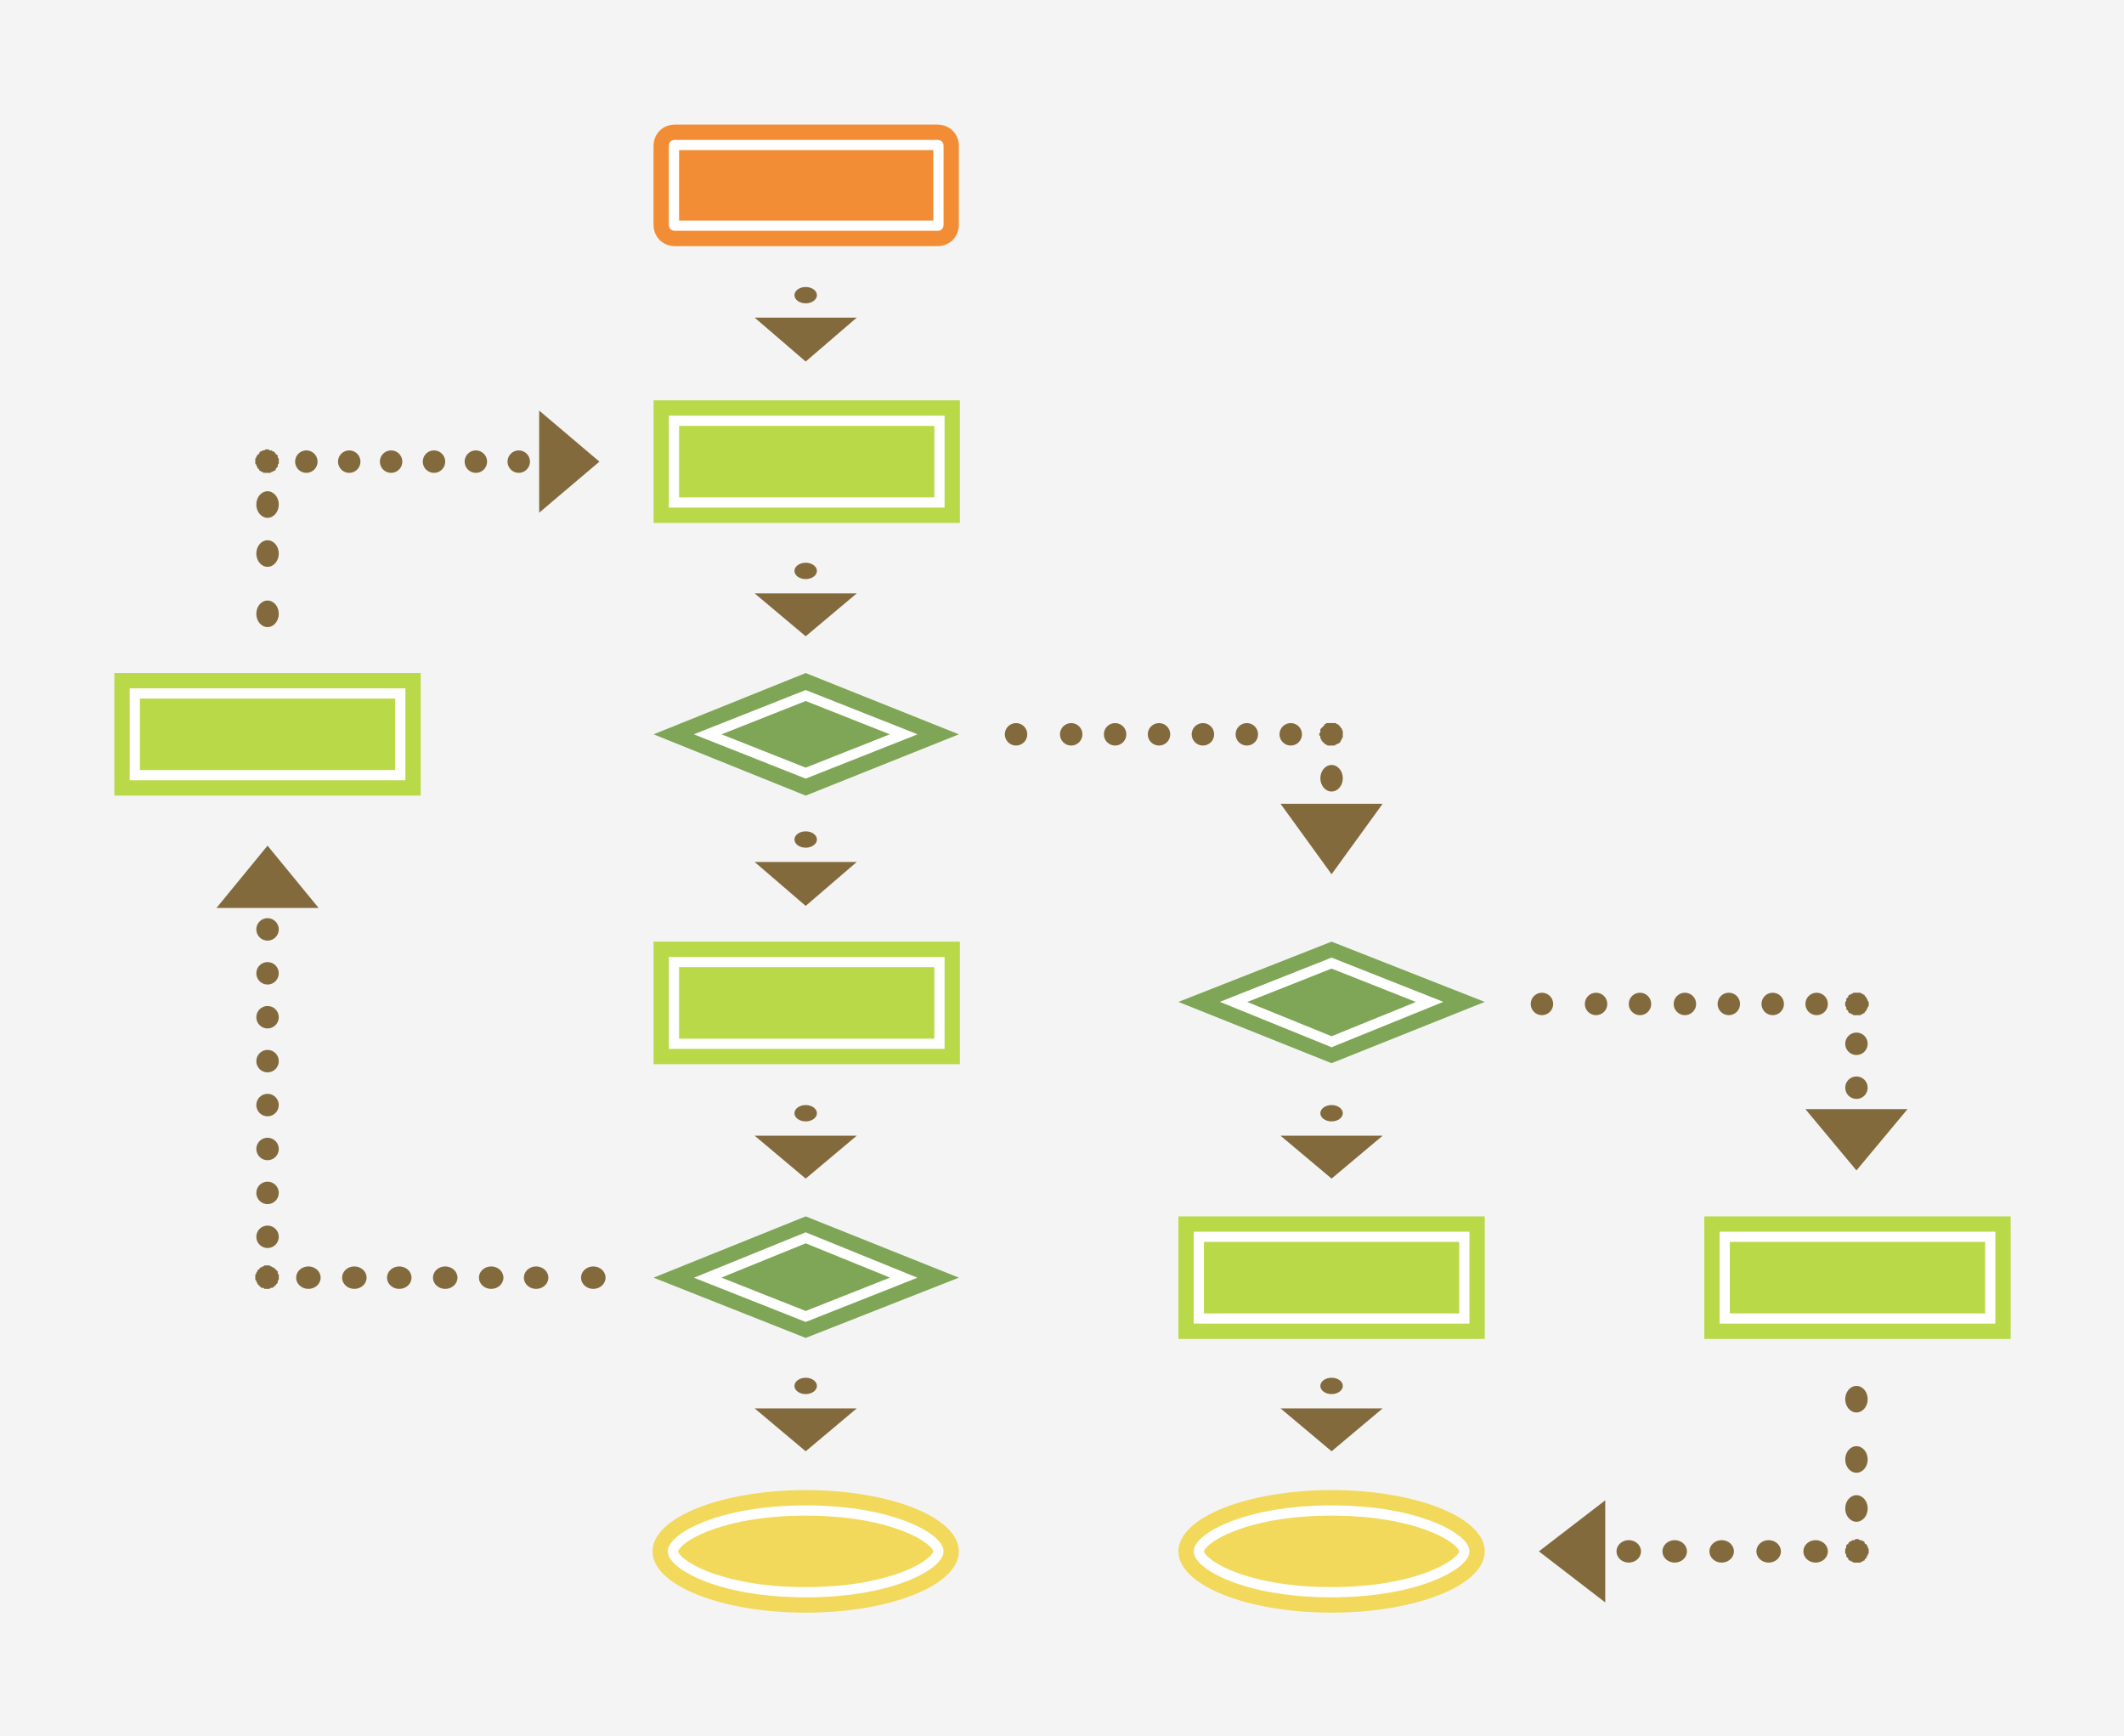 <?xml version="1.0" encoding="utf-8"?>
<!-- Generator: Adobe Illustrator 21.0.0, SVG Export Plug-In . SVG Version: 6.00 Build 0)  -->
<svg version="1.1" id="Layer_1" xmlns="http://www.w3.org/2000/svg" xmlns:xlink="http://www.w3.org/1999/xlink" x="0px" y="0px"
	 viewBox="0 0 208 170" style="enable-background:new 0 0 208 170;" xml:space="preserve">
<style type="text/css">
	.st0{fill:#F4F4F4;}
	.st1{fill:#7EA656;}
	.st2{fill:none;stroke:#FFFFFF;stroke-miterlimit:10;}
	.st3{fill:#B9D948;}
	.st4{fill:#F2D95C;}
	.st5{fill:#F28D35;}
	.st6{fill:none;}
	.st7{fill-rule:evenodd;clip-rule:evenodd;fill:#836A3D;}
</style>
<rect class="st0" width="208" height="170"/>
<g>
	<g>
		<polygon class="st1" points="78.9,77.9 64,71.9 78.9,65.9 93.9,71.9 		"/>
		<polygon class="st2" points="69.3,71.9 78.9,68.1 88.5,71.9 78.9,75.7 		"/>
	</g>
	<g>
		<polygon class="st1" points="130.4,104.1 115.4,98.1 130.4,92.2 145.4,98.1 		"/>
		<polygon class="st2" points="120.8,98.1 130.4,94.3 140,98.1 130.4,102 		"/>
	</g>
	<g>
		<polygon class="st1" points="78.9,131 64,125.1 78.9,119.1 93.9,125.1 		"/>
		<polygon class="st2" points="69.3,125.1 78.9,121.2 88.5,125.1 78.9,128.9 		"/>
	</g>
	<g>
		<rect x="64" y="39.2" class="st3" width="30" height="12"/>
		<rect x="66" y="41.2" class="st2" width="26" height="8"/>
	</g>
	<g>
		<rect x="11.2" y="65.9" class="st3" width="30" height="12"/>
		<rect x="13.2" y="67.9" class="st2" width="26" height="8"/>
	</g>
	<g>
		<rect x="64" y="92.2" class="st3" width="30" height="12"/>
		<rect x="66" y="94.2" class="st2" width="26" height="8"/>
	</g>
	<g>
		<ellipse class="st4" cx="78.9" cy="151.9" rx="15" ry="6"/>
		<path class="st2" d="M78.9,155.9c-8.6,0-13-2.8-13-4s4.4-4,13-4s13,2.8,13,4S87.5,155.9,78.9,155.9z"/>
	</g>
	<g>
		<ellipse class="st4" cx="130.4" cy="151.9" rx="15" ry="6"/>
		<path class="st2" d="M130.4,155.9c-8.6,0-13-2.8-13-4s4.4-4,13-4s13,2.8,13,4S138.9,155.9,130.4,155.9z"/>
	</g>
	<g>
		<rect x="115.4" y="119.1" class="st3" width="30" height="12"/>
		<rect x="117.4" y="121.1" class="st2" width="26" height="8"/>
	</g>
	<g>
		<path class="st5" d="M93.9,22c0,1.2-0.9,2.1-2.1,2.1H66.1c-1.2,0-2.1-0.9-2.1-2.1v-7.7c0-1.2,0.9-2.1,2.1-2.1h25.7
			c1.2,0,2.1,0.9,2.1,2.1V22z"/>
		<path class="st2" d="M66.1,22.1c-0.1,0-0.1,0-0.1-0.1v-7.7c0-0.1,0-0.1,0.1-0.1h25.7c0.1,0,0.1,0,0.1,0.1V22c0,0.1,0,0.1-0.1,0.1
			H66.1z"/>
	</g>
	<g>
		<rect x="166.9" y="119.1" class="st3" width="30" height="12"/>
		<rect x="168.9" y="121.1" class="st2" width="26" height="8"/>
	</g>
	<g>
		<g>
			<g>
				<g>
					<g>
						<g>
							<rect x="77.8" y="28.2" class="st6" width="2.3" height="1.6"/>
							<ellipse class="st7" cx="78.9" cy="28.9" rx="1.1" ry="0.8"/>
						</g>
					</g>
					<g>
						<polygon class="st7" points="76.4,31.1 73.9,31.1 78.9,35.4 83.9,31.1 81.4,31.1 						"/>
					</g>
				</g>
			</g>
		</g>
		<g>
			<g>
				<g>
					<g>
						<g>
							<rect x="77.8" y="55.1" class="st6" width="2.3" height="1.6"/>
							<ellipse class="st7" cx="78.9" cy="55.9" rx="1.1" ry="0.8"/>
						</g>
					</g>
					<g>
						<polygon class="st7" points="76.4,58.1 73.9,58.1 78.9,62.3 83.9,58.1 81.4,58.1 						"/>
					</g>
				</g>
			</g>
		</g>
		<g>
			<g>
				<g>
					<g>
						<g>
							<rect x="77.8" y="81.5" class="st6" width="2.3" height="1.6"/>
							<ellipse class="st7" cx="78.9" cy="82.2" rx="1.1" ry="0.8"/>
						</g>
					</g>
					<g>
						<polygon class="st7" points="76.4,84.4 73.9,84.4 78.9,88.7 83.9,84.4 81.4,84.4 						"/>
					</g>
				</g>
			</g>
		</g>
		<g>
			<g>
				<g>
					<g>
						<g>
							<rect x="77.8" y="108.2" class="st6" width="2.3" height="1.6"/>
							<ellipse class="st7" cx="78.9" cy="109" rx="1.1" ry="0.8"/>
						</g>
					</g>
					<g>
						<polygon class="st7" points="76.4,111.2 73.9,111.2 78.9,115.4 83.9,111.2 81.4,111.2 						"/>
					</g>
				</g>
			</g>
		</g>
		<g>
			<g>
				<g>
					<g>
						<g>
							<rect x="77.8" y="134.9" class="st6" width="2.3" height="1.6"/>
							<ellipse class="st7" cx="78.9" cy="135.7" rx="1.1" ry="0.8"/>
						</g>
					</g>
					<g>
						<polygon class="st7" points="76.4,137.9 73.9,137.9 78.9,142.1 83.9,137.9 81.4,137.9 						"/>
					</g>
				</g>
			</g>
		</g>
		<g>
			<g>
				<g>
					<g>
						<g>
							<rect x="129.2" y="108.2" class="st6" width="2.3" height="1.6"/>
							<ellipse class="st7" cx="130.4" cy="109" rx="1.1" ry="0.8"/>
						</g>
					</g>
					<g>
						<polygon class="st7" points="127.9,111.2 125.4,111.2 130.4,115.4 135.4,111.2 132.9,111.2 						"/>
					</g>
				</g>
			</g>
		</g>
		<g>
			<g>
				<g>
					<g>
						<g>
							<rect x="129.2" y="134.9" class="st6" width="2.3" height="1.6"/>
							<ellipse class="st7" cx="130.4" cy="135.7" rx="1.1" ry="0.8"/>
						</g>
					</g>
					<g>
						<polygon class="st7" points="127.9,137.9 125.4,137.9 130.4,142.1 135.4,137.9 132.9,137.9 						"/>
					</g>
				</g>
			</g>
		</g>
		<g>
			<g>
				<g>
					<g>
						<g>
							<rect x="98.4" y="70.8" class="st6" width="2.3" height="2.3"/>
							<ellipse class="st7" cx="99.5" cy="71.9" rx="1.1" ry="1.1"/>
						</g>
					</g>
					<g>
						<g>
							<rect x="103.7" y="70.8" class="st6" width="2.3" height="2.3"/>
							<ellipse class="st7" cx="104.9" cy="71.9" rx="1.1" ry="1.1"/>
						</g>
					</g>
					<g>
						<g>
							<rect x="108.1" y="70.8" class="st6" width="2.3" height="2.3"/>
							<ellipse class="st7" cx="109.2" cy="71.9" rx="1.1" ry="1.1"/>
						</g>
					</g>
					<g>
						<g>
							<rect x="112.4" y="70.8" class="st6" width="2.3" height="2.3"/>
							<ellipse class="st7" cx="113.5" cy="71.9" rx="1.1" ry="1.1"/>
						</g>
					</g>
					<g>
						<g>
							<rect x="116.7" y="70.8" class="st6" width="2.3" height="2.3"/>
							<ellipse class="st7" cx="117.8" cy="71.9" rx="1.1" ry="1.1"/>
						</g>
					</g>
					<g>
						<g>
							<rect x="121" y="70.8" class="st6" width="2.3" height="2.3"/>
							<ellipse class="st7" cx="122.1" cy="71.9" rx="1.1" ry="1.1"/>
						</g>
					</g>
					<g>
						<g>
							<rect x="125.3" y="70.8" class="st6" width="2.3" height="2.3"/>
							<ellipse class="st7" cx="126.4" cy="71.9" rx="1.1" ry="1.1"/>
						</g>
					</g>
					<g>
						<g>
							<rect x="129.2" y="74.9" class="st6" width="2.3" height="2.6"/>
							<ellipse class="st7" cx="130.4" cy="76.2" rx="1.1" ry="1.3"/>
						</g>
					</g>
					<g>
						<polygon class="st7" points="127.9,78.7 125.4,78.7 130.4,85.6 135.4,78.7 132.9,78.7 						"/>
					</g>
					<g>
						<g>
							<rect x="129.2" y="70.8" class="st6" width="2.3" height="2.3"/>
							<polygon class="st7" points="130.4,73 130.3,73 130.1,73 130,73 129.9,72.9 129.8,72.9 129.7,72.8 129.7,72.8 129.6,72.7 
								129.5,72.6 129.4,72.5 129.4,72.4 129.3,72.3 129.3,72.2 129.3,72.1 129.2,72 129.2,71.9 129.2,71.8 129.3,71.7 129.3,71.6 
								129.3,71.4 129.4,71.3 129.4,71.3 129.5,71.2 129.6,71.1 129.7,71 129.7,70.9 129.8,70.9 129.9,70.8 130,70.8 130.1,70.8 
								130.3,70.8 130.4,70.8 130.5,70.8 130.6,70.8 130.7,70.8 130.8,70.8 130.9,70.9 131,70.9 131.1,71 131.2,71.1 131.3,71.2 
								131.3,71.3 131.4,71.3 131.4,71.4 131.5,71.6 131.5,71.7 131.5,71.8 131.5,71.9 131.5,72 131.5,72.1 131.5,72.2 131.4,72.3 
								131.4,72.4 131.3,72.5 131.3,72.6 131.2,72.7 131.1,72.8 131,72.8 130.9,72.9 130.8,72.9 130.7,73 130.6,73 130.5,73 							
								"/>
						</g>
					</g>
				</g>
			</g>
		</g>
		<g>
			<g>
				<g>
					<g>
						<g>
							<rect x="149.9" y="97.2" class="st6" width="2.3" height="2.3"/>
							<ellipse class="st7" cx="151" cy="98.3" rx="1.1" ry="1.1"/>
						</g>
					</g>
					<g>
						<g>
							<rect x="155.2" y="97.2" class="st6" width="2.3" height="2.3"/>
							<ellipse class="st7" cx="156.3" cy="98.3" rx="1.1" ry="1.1"/>
						</g>
					</g>
					<g>
						<g>
							<rect x="159.5" y="97.2" class="st6" width="2.3" height="2.3"/>
							<ellipse class="st7" cx="160.6" cy="98.3" rx="1.1" ry="1.1"/>
						</g>
					</g>
					<g>
						<g>
							<rect x="163.8" y="97.2" class="st6" width="2.3" height="2.3"/>
							<ellipse class="st7" cx="165" cy="98.3" rx="1.1" ry="1.1"/>
						</g>
					</g>
					<g>
						<g>
							<rect x="168.1" y="97.2" class="st6" width="2.3" height="2.3"/>
							<ellipse class="st7" cx="169.3" cy="98.3" rx="1.1" ry="1.1"/>
						</g>
					</g>
					<g>
						<g>
							<rect x="172.4" y="97.2" class="st6" width="2.3" height="2.3"/>
							<ellipse class="st7" cx="173.6" cy="98.3" rx="1.1" ry="1.1"/>
						</g>
					</g>
					<g>
						<g>
							<rect x="176.8" y="97.2" class="st6" width="2.3" height="2.3"/>
							<ellipse class="st7" cx="177.9" cy="98.3" rx="1.1" ry="1.1"/>
						</g>
					</g>
					<g>
						<g>
							<rect x="180.7" y="101.1" class="st6" width="2.3" height="2.2"/>
							<ellipse class="st7" cx="181.8" cy="102.2" rx="1.1" ry="1.1"/>
						</g>
					</g>
					<g>
						<g>
							<rect x="180.7" y="105.4" class="st6" width="2.3" height="2.2"/>
							<ellipse class="st7" cx="181.8" cy="106.5" rx="1.1" ry="1.1"/>
						</g>
					</g>
					<g>
						<polygon class="st7" points="179.3,108.6 176.8,108.6 181.8,114.6 186.8,108.6 184.3,108.6 						"/>
					</g>
					<g>
						<g>
							<rect x="180.7" y="97.2" class="st6" width="2.3" height="2.3"/>
							<polygon class="st7" points="181.8,99.4 181.7,99.4 181.6,99.4 181.5,99.4 181.4,99.3 181.3,99.3 181.2,99.2 181.1,99.2 
								181,99.1 181,99 180.9,98.9 180.8,98.8 180.8,98.7 180.8,98.6 180.7,98.5 180.7,98.4 180.7,98.3 180.7,98.2 180.7,98.1 
								180.8,98 180.8,97.9 180.8,97.8 180.9,97.7 181,97.6 181,97.5 181.1,97.4 181.2,97.4 181.3,97.3 181.4,97.3 181.5,97.2 
								181.6,97.2 181.7,97.2 181.8,97.2 182,97.2 182.1,97.2 182.2,97.2 182.3,97.3 182.4,97.3 182.5,97.4 182.6,97.4 182.6,97.5 
								182.7,97.6 182.8,97.7 182.8,97.8 182.9,97.9 182.9,98 183,98.1 183,98.2 183,98.3 183,98.4 183,98.5 182.9,98.6 182.9,98.7 
								182.8,98.8 182.8,98.9 182.7,99 182.6,99.1 182.6,99.2 182.5,99.2 182.4,99.3 182.3,99.3 182.2,99.4 182.1,99.4 182,99.4 
															"/>
						</g>
					</g>
				</g>
			</g>
		</g>
		<g>
			<g>
				<g>
					<g>
						<g>
							<rect x="56.9" y="123.9" class="st6" width="2.3" height="2.3"/>
							<ellipse class="st7" cx="58.1" cy="125.1" rx="1.2" ry="1.1"/>
						</g>
					</g>
					<g>
						<g>
							<rect x="51.4" y="123.9" class="st6" width="2.3" height="2.3"/>
							<ellipse class="st7" cx="52.5" cy="125.1" rx="1.2" ry="1.1"/>
						</g>
					</g>
					<g>
						<g>
							<rect x="46.9" y="123.9" class="st6" width="2.3" height="2.3"/>
							<ellipse class="st7" cx="48.1" cy="125.1" rx="1.2" ry="1.1"/>
						</g>
					</g>
					<g>
						<g>
							<rect x="42.4" y="123.9" class="st6" width="2.3" height="2.3"/>
							<ellipse class="st7" cx="43.6" cy="125.1" rx="1.2" ry="1.1"/>
						</g>
					</g>
					<g>
						<g>
							<rect x="38" y="123.9" class="st6" width="2.3" height="2.3"/>
							<ellipse class="st7" cx="39.1" cy="125.1" rx="1.2" ry="1.1"/>
						</g>
					</g>
					<g>
						<g>
							<rect x="33.5" y="123.9" class="st6" width="2.3" height="2.3"/>
							<ellipse class="st7" cx="34.7" cy="125.1" rx="1.2" ry="1.1"/>
						</g>
					</g>
					<g>
						<g>
							<rect x="29" y="123.9" class="st6" width="2.3" height="2.3"/>
							<ellipse class="st7" cx="30.2" cy="125.1" rx="1.2" ry="1.1"/>
						</g>
					</g>
					<g>
						<g>
							<rect x="25" y="120" class="st6" width="2.3" height="2.3"/>
							<ellipse class="st7" cx="26.2" cy="121.1" rx="1.1" ry="1.1"/>
						</g>
					</g>
					<g>
						<g>
							<rect x="25" y="115.7" class="st6" width="2.3" height="2.3"/>
							<ellipse class="st7" cx="26.2" cy="116.8" rx="1.1" ry="1.1"/>
						</g>
					</g>
					<g>
						<g>
							<rect x="25" y="111.4" class="st6" width="2.3" height="2.3"/>
							<ellipse class="st7" cx="26.2" cy="112.5" rx="1.1" ry="1.1"/>
						</g>
					</g>
					<g>
						<g>
							<rect x="25" y="107.1" class="st6" width="2.3" height="2.3"/>
							<ellipse class="st7" cx="26.2" cy="108.2" rx="1.1" ry="1.1"/>
						</g>
					</g>
					<g>
						<g>
							<rect x="25" y="102.8" class="st6" width="2.3" height="2.3"/>
							<ellipse class="st7" cx="26.2" cy="103.9" rx="1.1" ry="1.1"/>
						</g>
					</g>
					<g>
						<g>
							<rect x="25" y="98.5" class="st6" width="2.3" height="2.3"/>
							<ellipse class="st7" cx="26.2" cy="99.6" rx="1.1" ry="1.1"/>
						</g>
					</g>
					<g>
						<g>
							<rect x="25" y="94.2" class="st6" width="2.3" height="2.3"/>
							<ellipse class="st7" cx="26.2" cy="95.3" rx="1.1" ry="1.1"/>
						</g>
					</g>
					<g>
						<g>
							<rect x="25" y="89.9" class="st6" width="2.3" height="2.3"/>
							<ellipse class="st7" cx="26.2" cy="91" rx="1.1" ry="1.1"/>
						</g>
					</g>
					<g>
						<polygon class="st7" points="28.7,88.9 31.2,88.9 26.2,82.8 21.2,88.9 23.7,88.9 						"/>
					</g>
					<g>
						<g>
							<rect x="25" y="123.9" class="st6" width="2.3" height="2.3"/>
							<polygon class="st7" points="26.2,123.9 26.3,123.9 26.4,123.9 26.5,124 26.6,124 26.7,124.1 26.8,124.1 26.9,124.2 
								27,124.3 27,124.3 27.1,124.4 27.2,124.5 27.2,124.6 27.2,124.7 27.3,124.8 27.3,124.9 27.3,125.1 27.3,125.2 27.3,125.3 
								27.2,125.4 27.2,125.5 27.2,125.6 27.1,125.7 27,125.8 27,125.9 26.9,125.9 26.8,126 26.7,126.1 26.6,126.1 26.5,126.1 
								26.4,126.2 26.3,126.2 26.2,126.2 26,126.2 25.9,126.2 25.8,126.1 25.7,126.1 25.6,126.1 25.5,126 25.4,125.9 25.4,125.9 
								25.3,125.8 25.2,125.7 25.2,125.6 25.1,125.5 25.1,125.4 25,125.3 25,125.2 25,125.1 25,124.9 25,124.8 25.1,124.7 
								25.1,124.6 25.2,124.5 25.2,124.4 25.3,124.3 25.4,124.3 25.4,124.2 25.5,124.1 25.6,124.1 25.7,124 25.8,124 25.9,123.9 
								26,123.9 							"/>
						</g>
					</g>
				</g>
			</g>
		</g>
		<g>
			<g>
				<g>
					<g>
						<g>
							<rect x="25" y="58.9" class="st6" width="2.3" height="2.5"/>
							<ellipse class="st7" cx="26.2" cy="60.1" rx="1.1" ry="1.3"/>
						</g>
					</g>
					<g>
						<g>
							<rect x="25" y="52.9" class="st6" width="2.3" height="2.5"/>
							<ellipse class="st7" cx="26.2" cy="54.2" rx="1.1" ry="1.3"/>
						</g>
					</g>
					<g>
						<g>
							<rect x="25" y="48.1" class="st6" width="2.3" height="2.5"/>
							<ellipse class="st7" cx="26.2" cy="49.4" rx="1.1" ry="1.3"/>
						</g>
					</g>
					<g>
						<g>
							<rect x="28.9" y="44" class="st6" width="2.2" height="2.3"/>
							<ellipse class="st7" cx="30" cy="45.2" rx="1.1" ry="1.1"/>
						</g>
					</g>
					<g>
						<g>
							<rect x="33.1" y="44" class="st6" width="2.2" height="2.3"/>
							<ellipse class="st7" cx="34.2" cy="45.2" rx="1.1" ry="1.1"/>
						</g>
					</g>
					<g>
						<g>
							<rect x="37.2" y="44" class="st6" width="2.2" height="2.3"/>
							<ellipse class="st7" cx="38.3" cy="45.2" rx="1.1" ry="1.1"/>
						</g>
					</g>
					<g>
						<g>
							<rect x="41.4" y="44" class="st6" width="2.2" height="2.3"/>
							<ellipse class="st7" cx="42.5" cy="45.2" rx="1.1" ry="1.1"/>
						</g>
					</g>
					<g>
						<g>
							<rect x="45.5" y="44" class="st6" width="2.2" height="2.3"/>
							<ellipse class="st7" cx="46.6" cy="45.2" rx="1.1" ry="1.1"/>
						</g>
					</g>
					<g>
						<g>
							<rect x="49.7" y="44" class="st6" width="2.2" height="2.3"/>
							<ellipse class="st7" cx="50.8" cy="45.2" rx="1.1" ry="1.1"/>
						</g>
					</g>
					<g>
						<polygon class="st7" points="52.8,47.7 52.8,50.2 58.7,45.2 52.8,40.2 52.8,42.7 						"/>
					</g>
					<g>
						<g>
							<rect x="25" y="44" class="st6" width="2.3" height="2.3"/>
							<polygon class="st7" points="27.3,45.2 27.3,45.3 27.3,45.4 27.2,45.5 27.2,45.6 27.2,45.7 27.1,45.8 27,45.9 27,46 
								26.9,46.1 26.8,46.1 26.7,46.2 26.6,46.2 26.5,46.3 26.4,46.3 26.3,46.3 26.2,46.3 26,46.3 25.9,46.3 25.8,46.3 25.7,46.2 
								25.6,46.2 25.5,46.1 25.4,46.1 25.4,46 25.3,45.9 25.2,45.8 25.2,45.7 25.1,45.6 25.1,45.5 25,45.4 25,45.3 25,45.2 25,45.1 
								25,44.9 25.1,44.8 25.1,44.7 25.2,44.6 25.2,44.5 25.3,44.5 25.4,44.4 25.4,44.3 25.5,44.2 25.6,44.2 25.7,44.1 25.8,44.1 
								25.9,44.1 26,44 26.2,44 26.3,44 26.4,44.1 26.5,44.1 26.6,44.1 26.7,44.2 26.8,44.2 26.9,44.3 27,44.4 27,44.5 27.1,44.5 
								27.2,44.6 27.2,44.7 27.2,44.8 27.3,44.9 27.3,45.1 							"/>
						</g>
					</g>
				</g>
			</g>
		</g>
		<g>
			<g>
				<g>
					<g>
						<g>
							<rect x="180.7" y="135.8" class="st6" width="2.3" height="2.5"/>
							<ellipse class="st7" cx="181.8" cy="137" rx="1.1" ry="1.3"/>
						</g>
					</g>
					<g>
						<g>
							<rect x="180.7" y="141.7" class="st6" width="2.3" height="2.5"/>
							<ellipse class="st7" cx="181.8" cy="142.9" rx="1.1" ry="1.3"/>
						</g>
					</g>
					<g>
						<g>
							<rect x="180.7" y="146.4" class="st6" width="2.3" height="2.5"/>
							<ellipse class="st7" cx="181.8" cy="147.7" rx="1.1" ry="1.3"/>
						</g>
					</g>
					<g>
						<g>
							<rect x="176.6" y="150.7" class="st6" width="2.4" height="2.3"/>
							<ellipse class="st7" cx="177.8" cy="151.9" rx="1.2" ry="1.1"/>
						</g>
					</g>
					<g>
						<g>
							<rect x="172" y="150.7" class="st6" width="2.4" height="2.3"/>
							<ellipse class="st7" cx="173.2" cy="151.9" rx="1.2" ry="1.1"/>
						</g>
					</g>
					<g>
						<g>
							<rect x="167.4" y="150.7" class="st6" width="2.4" height="2.3"/>
							<ellipse class="st7" cx="168.6" cy="151.9" rx="1.2" ry="1.1"/>
						</g>
					</g>
					<g>
						<g>
							<rect x="162.8" y="150.7" class="st6" width="2.4" height="2.3"/>
							<ellipse class="st7" cx="164" cy="151.9" rx="1.2" ry="1.1"/>
						</g>
					</g>
					<g>
						<g>
							<rect x="158.3" y="150.7" class="st6" width="2.4" height="2.3"/>
							<ellipse class="st7" cx="159.5" cy="151.9" rx="1.2" ry="1.1"/>
						</g>
					</g>
					<g>
						<polygon class="st7" points="157.2,149.4 157.2,146.9 150.7,151.9 157.2,156.9 157.2,154.4 						"/>
					</g>
					<g>
						<g>
							<rect x="180.7" y="150.7" class="st6" width="2.3" height="2.3"/>
							<polygon class="st7" points="180.7,151.9 180.7,151.8 180.7,151.7 180.8,151.5 180.8,151.4 180.8,151.3 180.9,151.2 
								181,151.2 181,151.1 181.1,151 181.2,150.9 181.3,150.9 181.4,150.8 181.5,150.8 181.6,150.8 181.7,150.7 181.8,150.7 
								182,150.7 182.1,150.8 182.2,150.8 182.3,150.8 182.4,150.9 182.5,150.9 182.6,151 182.6,151.1 182.7,151.2 182.8,151.2 
								182.8,151.3 182.9,151.4 182.9,151.5 183,151.7 183,151.8 183,151.9 183,152 183,152.1 182.9,152.2 182.9,152.3 182.8,152.4 
								182.8,152.5 182.7,152.6 182.6,152.7 182.6,152.8 182.5,152.8 182.4,152.9 182.3,152.9 182.2,153 182.1,153 182,153 
								181.8,153 181.7,153 181.6,153 181.5,153 181.4,152.9 181.3,152.9 181.2,152.8 181.1,152.8 181,152.7 181,152.6 180.9,152.5 
								180.8,152.4 180.8,152.3 180.8,152.2 180.7,152.1 180.7,152 							"/>
						</g>
					</g>
				</g>
			</g>
		</g>
	</g>
</g>
</svg>
